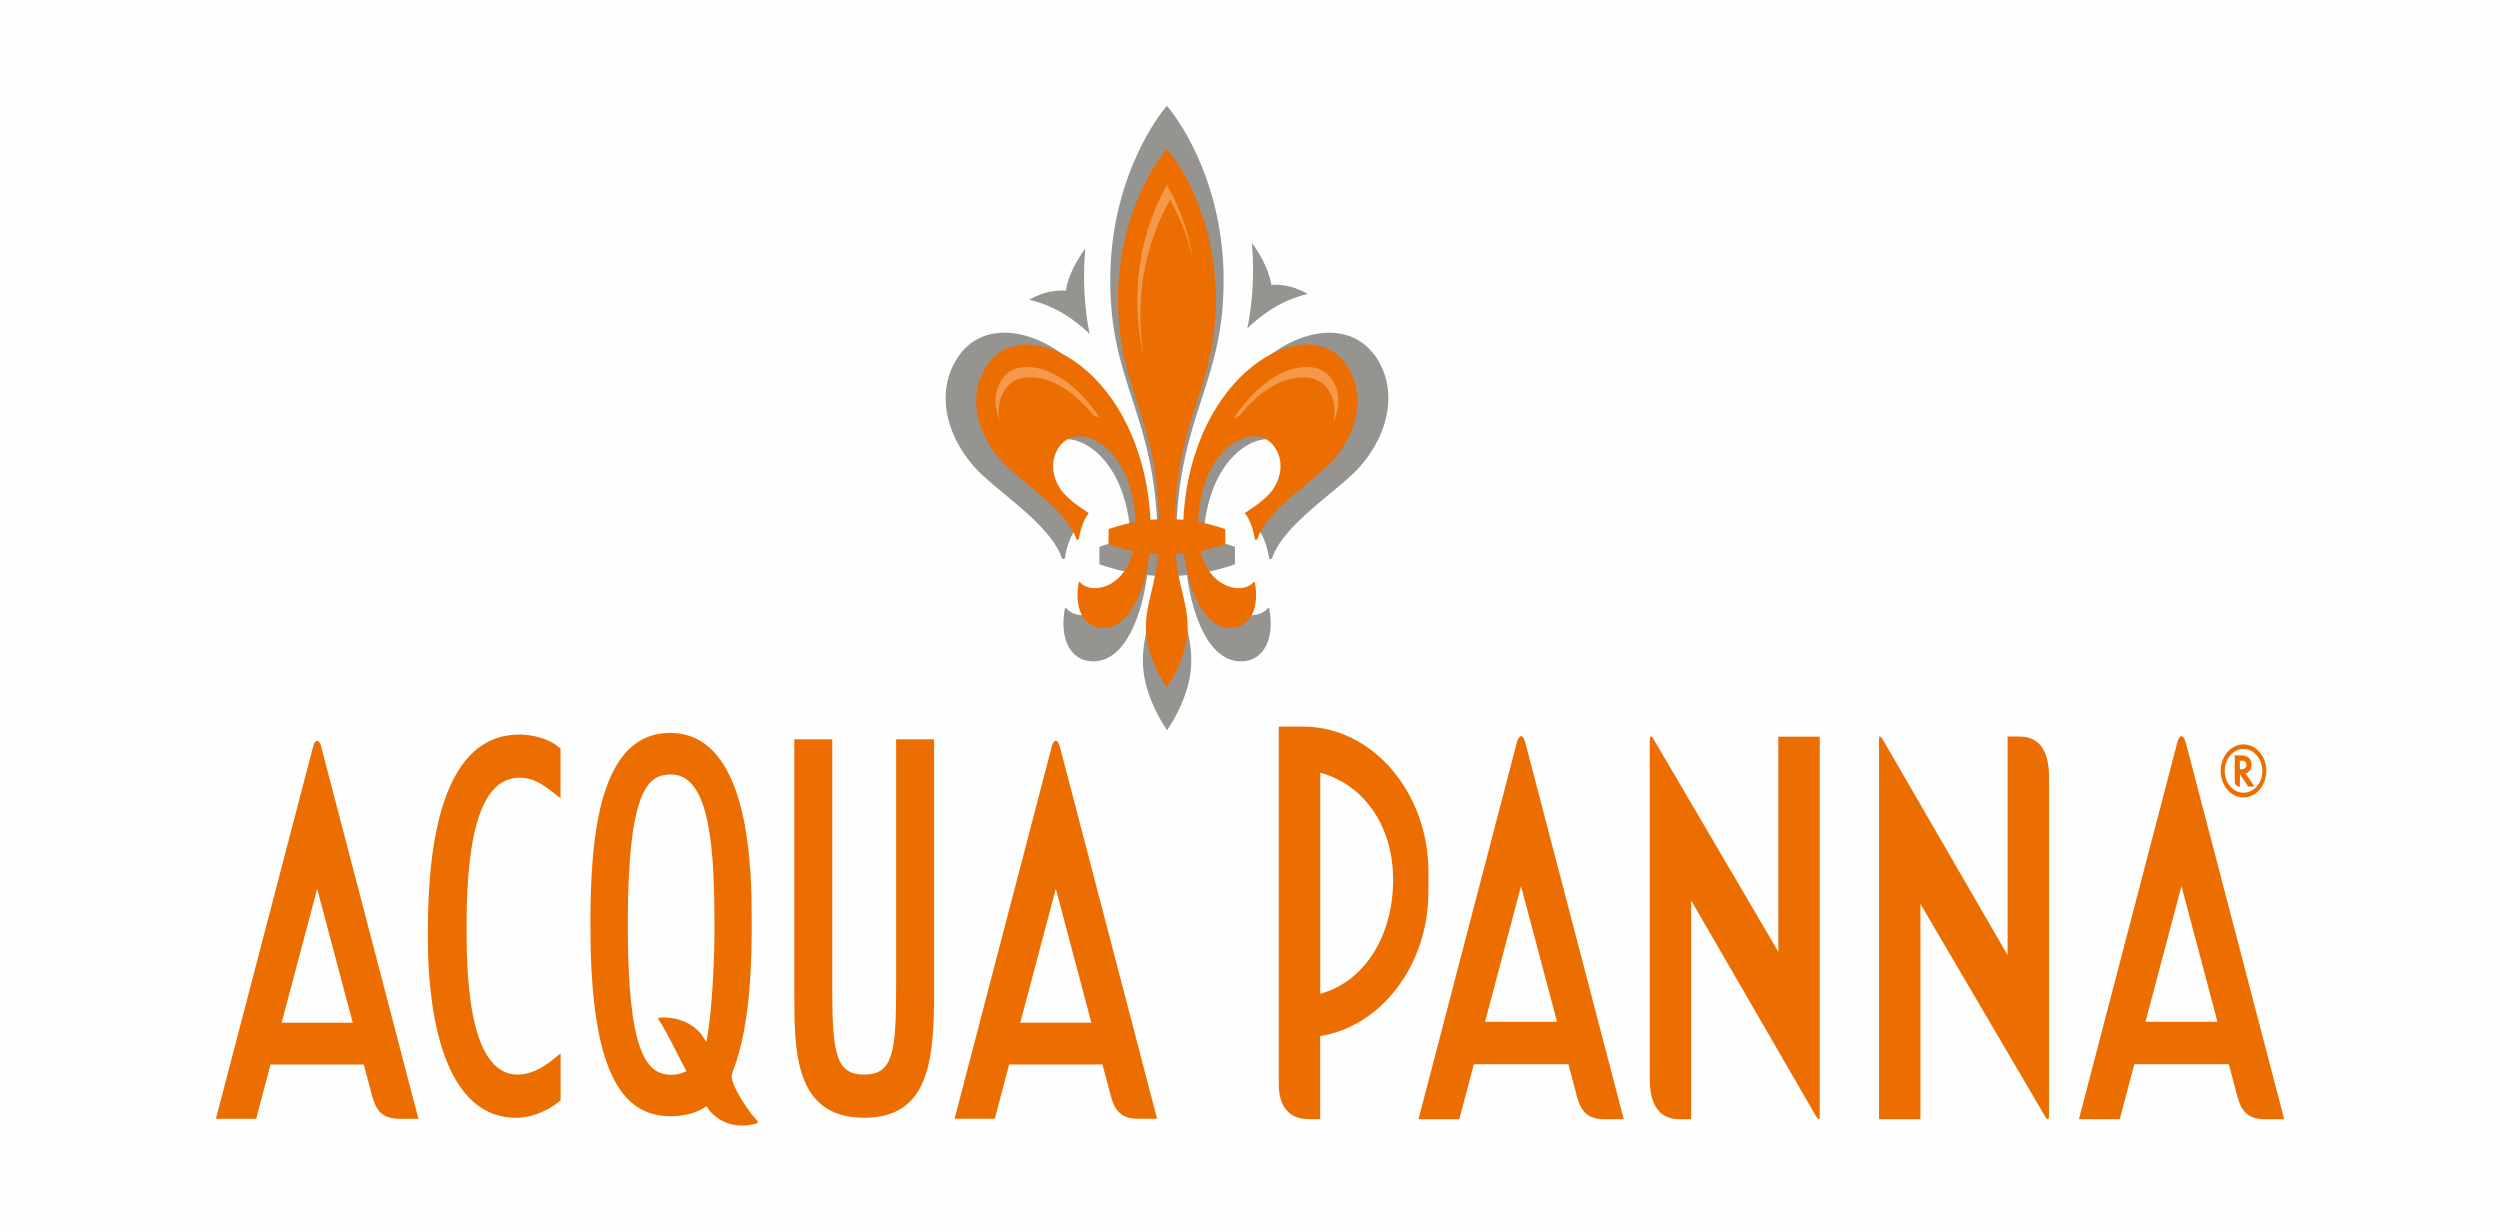 <?xml version="1.0" encoding="UTF-8"?>
<svg xmlns="http://www.w3.org/2000/svg" xmlns:xlink="http://www.w3.org/1999/xlink" xmlns:xodm="http://www.corel.com/coreldraw/odm/2003" xml:space="preserve" width="0.406in" height="0.2in" version="1.1" style="shape-rendering:geometricPrecision; text-rendering:geometricPrecision; image-rendering:optimizeQuality; fill-rule:evenodd; clip-rule:evenodd" viewBox="0 0 404.52 199.47">
 <defs>
  <style type="text/css">
   
    .fil0 {fill:#FEFEFE}
    .fil3 {fill:#F2994C;fill-rule:nonzero}
    .fil1 {fill:#ED6E00;fill-rule:nonzero}
    .fil2 {fill:#969491;fill-rule:nonzero}
   
  </style>
 </defs>
 <g id="Capa_x0020_1">
  <g id="_1926598065232">
   <rect class="fil0" x="-0" y="0" width="404.52" height="199.47"></rect>
   <g>
    <path class="fil1" d="M360.14 124.86c0,1.95 1.37,3.54 3.03,3.54 1.7,0 3.06,-1.57 3.06,-3.54 0,-1.96 -1.37,-3.55 -3.06,-3.55 -1.66,0 -3.03,1.59 -3.03,3.55zm-0.66 0c0,-2.36 1.66,-4.29 3.69,-4.29 2.06,0 3.7,1.92 3.7,4.29 0,2.38 -1.66,4.31 -3.7,4.31 -2.02,0 -3.69,-1.93 -3.69,-4.31z"></path>
    <path class="fil1" d="M362.59 124.6l0.16 0c0.59,0 0.91,-0.25 0.91,-0.71 0,-0.46 -0.3,-0.69 -0.89,-0.69l-0.18 0 0 1.41zm-0.83 2l0 -4.26 0.87 0c1.23,0 1.85,0.53 1.85,1.52 0,0.71 -0.32,1.2 -0.97,1.43l1.45 2.12 -1.01 0 -1.35 -2.01 0 2.01 -0.2 0c-0.21,0 -0.64,-0.29 -0.64,-0.82z"></path>
    <path class="fil1" d="M240.33 165.5l5.83 -21.98 5.83 21.98 -11.67 0zm5.19 -45.38l-15.97 61.16 6.61 0 2.36 -8.91 15.31 0 1.45 5.45c0.66,2.29 1.78,3.46 4.38,3.46l3.14 0 -15.99 -61.16c-0.32,-1.18 -0.95,-1.17 -1.28,0zm101.78 45.38l5.83 -21.98 5.83 21.98 -11.66 0zm6.47 -45.38c-0.32,-1.18 -0.95,-1.17 -1.28,0l-15.97 61.16 6.61 0 2.36 -8.91 15.31 0 1.45 5.45c0.66,2.29 1.78,3.46 4.38,3.46l3.14 0 -15.98 -61.16zm-65.94 34.04l-20.05 -34.18c0,0 -0.78,-1.63 -0.78,0.03l0 54.69c0,6.05 3.14,6.58 4.88,6.58l1.83 0 0 -35.44c0,0 18.62,32.14 19.92,34.42 0.81,1.42 0.91,1.18 0.91,0.42l0 -61.36 -6.71 0 0 34.84zm38.97 -34.88l-1.83 0 0 35.43c0,0 -18.61,-32.14 -19.92,-34.41 -0.82,-1.43 -0.91,-1.18 -0.91,-0.43l0 61.41 6.71 0 0 -34.88 20.05 34.18c0,0 0.78,1.62 0.78,-0.03l0 -54.69c0,-6.05 -3.14,-6.57 -4.88,-6.57zm-113.16 41.67l0 -35.8c6.97,1.92 11.8,8.48 11.8,17.34 0,9.11 -4.65,16.54 -11.8,18.46zm17.53 -19.67c0,-12.97 -9.12,-23.59 -20.27,-23.59l-3.98 0 0 57.95c0,2.42 0.82,5.63 4.88,5.63l1.83 0 0 -13.46c9.86,-1.57 17.53,-11.47 17.53,-23.36l0 -3.17z"></path>
    <path class="fil1" d="M45.41 165.65l5.76 -21.69 5.76 21.69 -11.51 0zm5.12 -44.79l-15.76 60.35 6.52 0 2.32 -8.79 15.11 0 1.43 5.37c0.66,2.26 1.76,3.42 4.32,3.42l3.1 0 -15.77 -60.35c-0.32,-1.16 -0.94,-1.15 -1.27,0zm33.38 -1.88c-14.81,0 -14.81,24.95 -14.81,33.14 0,8.7 1.4,28.93 14.34,28.93 2.26,0 4.88,-0.99 6.85,-2.57l0.31 -0.25 0 -7.62 -1.15 0.94c-2.02,1.66 -3.98,2.5 -5.82,2.5 -8.26,0 -8.26,-17.58 -8.26,-24.2 0,-16.07 2.81,-23.88 8.59,-23.88 2.03,0 3.5,0.86 5.49,2.43l1.14 0.9 0 -8.03 -0.29 -0.26c-1.75,-1.5 -4.54,-2.04 -6.4,-2.04zm30.56 48.22l-0.24 1.58 -0.85 -1.26c0,0 -1.88,-2.73 -6.2,-2.73 0,0 -0.77,0.09 -0.81,0.09l-0 0c0.01,0.07 0.07,0.28 0.37,0.69 0.63,0.84 3.52,6.55 3.85,7.19l0.38 0.75 -0.71 0.28c-0.48,0.19 -1.04,0.29 -1.76,0.29 -4.21,0 -7.02,-4.14 -7.02,-24.32 0,-22.44 3.47,-24.32 7.02,-24.32 6.48,0 7.02,12.79 7.02,24.78 0,4.57 -0.27,11.76 -1.04,16.97zm3.88 6.85c0.05,-0.14 0.05,-0.14 0.11,-0.47 3.09,-7.7 3.09,-19.31 3.09,-24.3 0,-7.56 0,-30.57 -13.2,-30.57 -11.46,0 -12.93,16.59 -12.93,31.04 0,21.46 3.99,31.04 12.93,31.04 1.51,0 3.67,-0.23 5.42,-1.33l0.46 -0.29 0.31 0.48c0.02,0.03 1.77,2.65 5.43,2.65 0.69,0 1.42,-0.09 2.16,-0.28 0.29,-0.07 0.43,-0.15 0.49,-0.19 -0.04,-0.1 -0.15,-0.29 -0.48,-0.66 -1.75,-1.93 -4.18,-6.03 -3.8,-7.13zm46.7 -8.41l5.76 -21.69 5.75 21.69 -11.51 0zm6.38 -44.79c-0.31,-1.16 -0.94,-1.15 -1.26,0l-15.76 60.35 6.52 0 2.32 -8.79 15.11 0 1.43 5.37c0.66,2.26 1.76,3.42 4.32,3.42l3.1 0 -15.77 -60.35zm-26.49 39.61c0,10.36 -0.71,13.59 -5.17,13.59 -4.46,0 -5.17,-3.23 -5.17,-13.59l0 -40.71 -6.15 0 0 41.02c0,9.5 0,20.27 11.32,20.27 10.47,0 11.32,-9.18 11.32,-20.27l0 -41.02 -6.15 0 0 40.71z"></path>
    <path class="fil2" d="M222.4 57.49c-7.34,-10.1 -29.05,1.52 -30.52,29.33 -0.51,-0.05 -1.05,-0.09 -1.59,-0.12 0.48,-19.83 7.7,-24.39 7.7,-41.29 0,-14.98 -6.49,-25.11 -9.19,-28.26 -2.7,3.15 -9.18,13.28 -9.18,28.26 0,16.9 7.21,21.46 7.69,41.29 -0.55,0.03 -1.07,0.07 -1.59,0.12 -1.46,-27.81 -23.17,-39.44 -30.51,-29.34 -3.85,5.29 -2.52,12.49 2.26,18 3.44,3.96 12.47,9.29 14.36,15.03l0.4 0.05c0.27,-1.57 0.78,-3.59 1.92,-4.99 -0.83,-0.68 -2.77,-3.42 -4.6,-5.42 -1.79,-1.96 -3.1,-3.97 -0.99,-7.01 3.58,-5.16 13.79,-0.4 14.36,14.08 -3.04,0.57 -5.06,1.35 -5.06,1.35l0 1.41 0 1.41c0,0 1.83,0.71 4.62,1.27 -1.78,7.31 -8.16,8.19 -9.99,5.82l-0.21 0.04c-0.9,4.62 0.69,8.6 4.59,8.6 5.41,0 7.99,-8.07 8.73,-13.98 0.5,0.05 1.03,0.09 1.57,0.13 -0.57,6.46 -2.26,9.06 -2.26,13.79 0,4.84 2.67,9.39 3.92,11.21 1.25,-1.82 3.92,-6.38 3.92,-11.21 0,-4.73 -1.68,-7.33 -2.26,-13.79 0.54,-0.03 1.08,-0.07 1.57,-0.13 0.73,5.91 3.31,13.98 8.72,13.98 3.91,0 5.49,-3.98 4.59,-8.6l-0.21 -0.04c-1.83,2.37 -8.21,1.48 -9.99,-5.81 2.82,-0.56 4.65,-1.28 4.65,-1.28l0 -1.41 0 -1.41c0,0 -2.03,-0.8 -5.1,-1.36 0.58,-14.47 10.77,-19.24 14.36,-14.07 2.11,3.04 0.4,6.26 -1.39,8.22 -1.83,2.01 -3.37,3.53 -4.21,4.21 1.15,1.4 1.64,3.42 1.92,4.99l0.4 -0.05c1.88,-5.74 10.93,-11.07 14.36,-15.03 4.79,-5.51 6.11,-12.71 2.27,-18z"></path>
    <path class="fil1" d="M217.77 58.9c-6.33,-8.71 -25.05,1.32 -26.31,25.29 -0.44,-0.04 -0.91,-0.08 -1.37,-0.1 0.41,-17.09 6.64,-21.03 6.64,-35.6 0,-12.91 -5.6,-21.65 -7.93,-24.36 -2.32,2.71 -7.92,11.45 -7.92,24.36 0,14.57 6.22,18.51 6.63,35.6 -0.47,0.02 -0.93,0.06 -1.37,0.1 -1.26,-23.98 -19.98,-34 -26.31,-25.29 -3.32,4.56 -2.17,10.77 1.95,15.52 2.96,3.41 10.76,8.01 12.38,12.96l0.34 0.04c0.24,-1.35 0.67,-3.09 1.65,-4.3 -0.72,-0.58 -2.47,-1.49 -4.05,-3.22 -1.54,-1.69 -2.59,-4.88 -0.77,-7.5 3.09,-4.45 11.89,-0.35 12.38,12.14 -2.62,0.49 -4.36,1.17 -4.36,1.17l0 1.22 0 1.22c0,0 1.57,0.61 3.98,1.09 -1.54,6.3 -7.03,7.06 -8.62,5.02l-0.18 0.03c-0.77,3.98 0.59,7.41 3.95,7.41 4.66,0 6.9,-6.96 7.52,-12.05 0.44,0.05 0.89,0.08 1.35,0.11 -0.49,5.57 -1.95,7.81 -1.95,11.89 0,4.17 2.3,8.1 3.38,9.67 1.08,-1.57 3.38,-5.5 3.38,-9.67 0,-4.08 -1.45,-6.32 -1.95,-11.89 0.47,-0.03 0.93,-0.07 1.35,-0.11 0.64,5.1 2.86,12.05 7.52,12.05 3.37,0 4.74,-3.43 3.95,-7.41l-0.18 -0.03c-1.57,2.04 -7.08,1.28 -8.61,-5.01 2.43,-0.48 4.01,-1.1 4.01,-1.1l0 -1.22 0 -1.22c0,0 -1.75,-0.69 -4.39,-1.18 0.5,-12.48 9.29,-16.58 12.38,-12.13 1.82,2.62 0.77,5.81 -0.77,7.5 -1.58,1.73 -3.33,2.64 -4.05,3.22 0.99,1.21 1.41,2.95 1.65,4.3l0.35 -0.04c1.62,-4.95 9.42,-9.55 12.38,-12.96 4.13,-4.75 5.27,-10.96 1.95,-15.52z"></path>
    <path class="fil3" d="M184.01 48.49c0,3.58 0.41,6.43 1.03,9.06 -0.33,-1.96 -0.53,-4.11 -0.53,-6.62 0,-8.71 2.88,-15.22 4.79,-18.56 1.18,2.06 2.73,5.32 3.74,9.57 -0.93,-5.44 -2.84,-9.57 -4.23,-12 -1.91,3.35 -4.79,9.85 -4.79,18.56zm31.38 12.76c-1.09,-1.5 -2.72,-1.81 -3.89,-1.81 -4.75,0 -9.11,4.11 -11.88,8.31 0.28,-0.12 0.56,-0.23 0.84,-0.32 2.73,-3.42 6.44,-6.32 10.43,-6.32 1.17,0 2.8,0.31 3.89,1.81 1.3,1.78 1.41,3.82 0.89,5.75 1.09,-2.38 1.39,-5.12 -0.28,-7.42zm-49.28 -1.81c-1.17,0 -2.8,0.31 -3.89,1.81 -1.55,2.13 -1.41,4.63 -0.52,6.88 -0.36,-1.77 -0.16,-3.6 1.01,-5.21 1.09,-1.5 2.72,-1.81 3.89,-1.81 3.95,0 7.64,2.86 10.36,6.23 0.33,0.09 0.65,0.19 0.97,0.33 -2.76,-4.16 -7.11,-8.23 -11.82,-8.23z"></path>
    <path class="fil2" d="M170.71 50.06c1.96,1 3.85,2.36 5.58,4.04 -0.55,-2.73 -0.91,-5.8 -0.91,-9.46 0,-1.41 0.06,-2.8 0.18,-4.18l-0.11 -0.05c-1.04,1.52 -2.6,3.94 -3.02,6.66 -1.2,-0.04 -3.13,-0.06 -5.84,1.42l0 0.1c1.35,0.29 2.73,0.79 4.1,1.48z"></path>
    <path class="fil2" d="M207.42 49.13c1.4,-0.7 2.76,-1.2 4.11,-1.49l0 -0.09c-2.7,-1.48 -4.63,-1.46 -5.83,-1.42 -0.41,-2.72 -1.98,-5.14 -3.02,-6.66l-0.1 0.05c0.12,1.38 0.18,2.78 0.18,4.19 0,3.66 -0.38,6.73 -0.93,9.46 1.76,-1.67 3.63,-3.04 5.59,-4.03z"></path>
   </g>
  </g>
 </g>
</svg>
